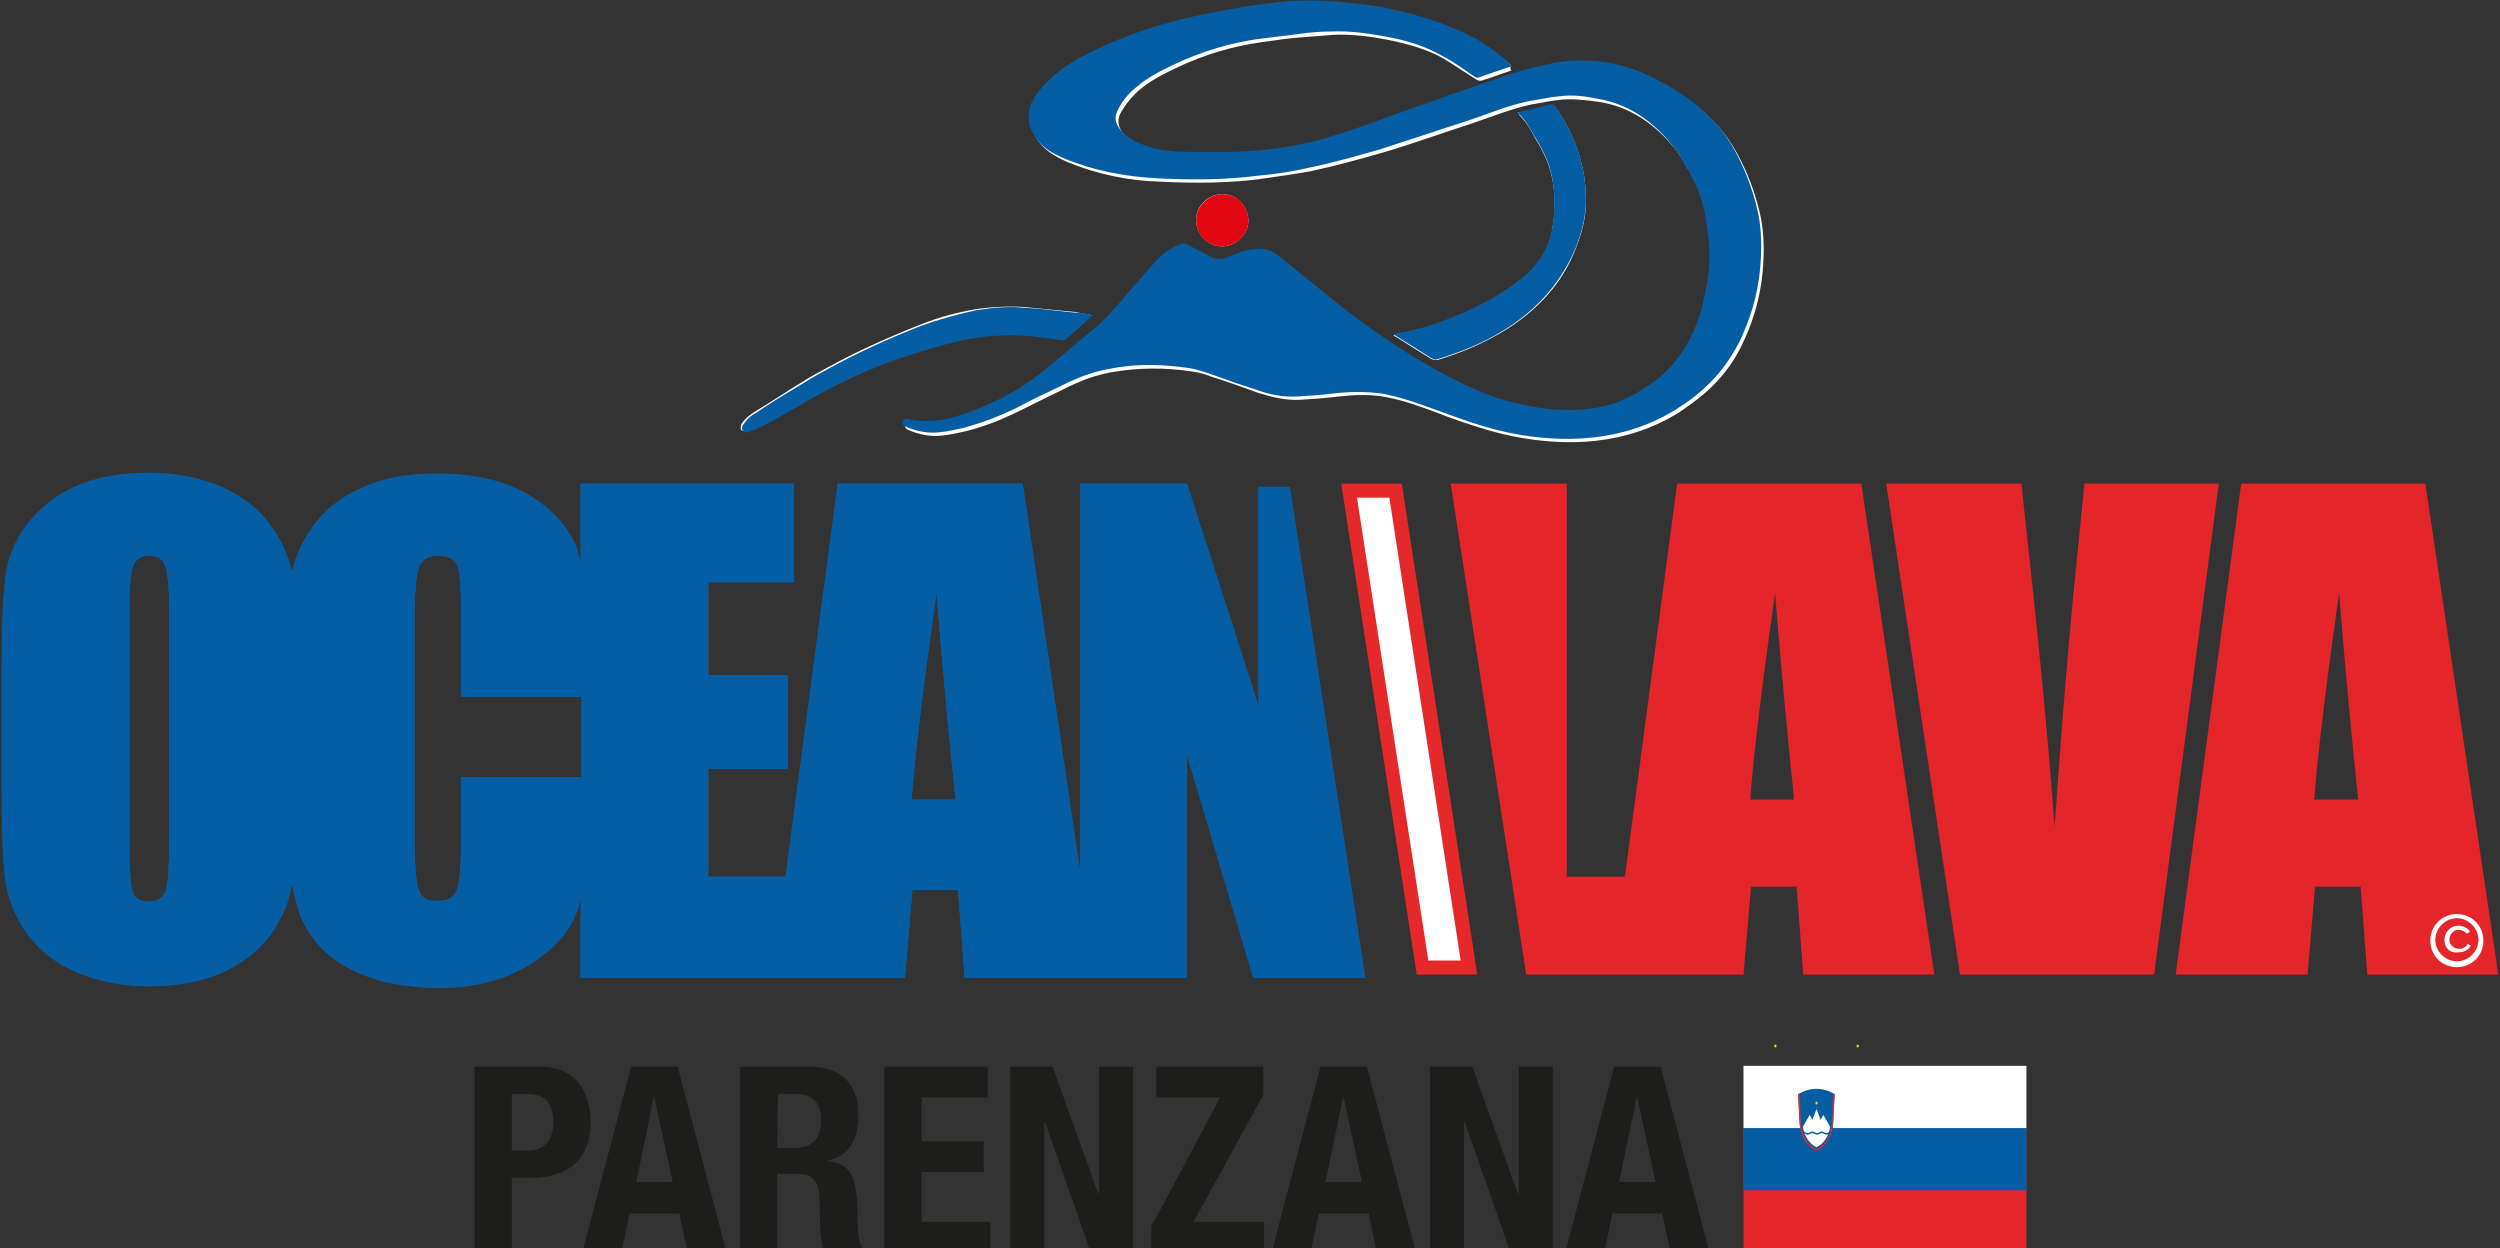 <?xml version="1.0" encoding="utf-8"?>
<!-- Generator: Adobe Illustrator 19.0.0, SVG Export Plug-In . SVG Version: 6.00 Build 0)  -->
<svg version="1.1" id="Isolationsmodus" xmlns="http://www.w3.org/2000/svg" xmlns:xlink="http://www.w3.org/1999/xlink" x="0px"
	 y="0px" viewBox="-328 205.5 301.4 150.5" style="enable-background:new -328 205.5 301.4 150.5;" xml:space="preserve">
<rect x="-328" y="205.5" width="301.4" height="150.5" fill="#333333" stroke="none"/>
<style type="text/css">
	.st0{fill:#FFFFFF;}
	.st1{fill:#E5282A;}
	.st2{fill:#E42529;}
	.st3{fill:#055EA4;}
	.st4{clip-path:url(#SVGID_2_);fill:#055EA4;}
	.st5{fill:#E20613;}
	.st6{fill:#FFDB05;}
	.st7{fill:#1D1D1B;}
</style>
<g id="XMLID_126_">
	<g id="XMLID_9207_">
		<g id="XMLID_9211_">
			<g id="XMLID_9236_">
				<polygon class="st0" points="-156.6,322.2 -165.4,264.7 -159.8,264.7 -151,322.2 				"/>
				<g>
					<path class="st1" d="M-160.5,265.5l8.6,55.8h-3.9l-8.6-55.8H-160.5 M-159,263.8h-7.3l9.1,59.2h7.3L-159,263.8L-159,263.8z"/>
				</g>
			</g>
			<path id="XMLID_9230_" class="st2" d="M-114,277c0.8,9.9,1.6,18.2,2.3,24.9h-5.3C-116.6,296.6-115.6,288.3-114,277 M-125.8,263.8
				l-6.3,47.4h-7v-47.4h-14l9.1,59.2h26.2l0.9-10.6h5.5l0.8,10.6h15.8l-8.8-59.2H-125.8z M-76.7,263.8l-1.1,11
				c-0.9,8.9-1.7,19-2.5,30.4c-0.8-11.3-2.2-25.1-4-41.4h-16.3l8.9,59.2h23.4l7.8-59.2H-76.7z M-46,277c0.8,9.9,1.6,18.2,2.3,24.9
				H-49C-48.6,296.6-47.6,288.3-46,277 M-57.8,263.8l-7.9,59.2h15.9l0.9-10.6h5.5l0.8,10.6h15.8l-8.8-59.2H-57.8z"/>
			<g id="XMLID_9223_">
				<g>
					<path id="XMLID_9224_" class="st3" d="M-215.1,277c0.8,9.9,1.6,18.2,2.3,24.9h-5.3C-217.7,296.6-216.7,288.3-215.1,277
						 M-312,313c-0.3-0.8-0.4-2.9-0.4-6.4v-27.7c0-3,0.2-4.9,0.6-5.5s1-0.9,1.8-0.9c1,0,1.6,0.4,1.9,1.2c0.3,0.8,0.5,2.5,0.5,5.3
						v27.2c0,3.5-0.1,5.7-0.4,6.6s-1,1.4-2,1.4C-311.1,314.2-311.8,313.8-312,313 M-277.5,312.9c-0.3-0.9-0.5-2.8-0.5-5.6v-27.5
						c0-3,0.2-5,0.5-5.9s1.1-1.4,2.4-1.4c1.1,0,1.8,0.4,2.2,1.1c0.3,0.7,0.5,2.6,0.5,5.6v10.3h14.5v9.7h-14.5v7.4
						c0,3.3-0.2,5.3-0.5,6.2c-0.4,0.9-1.1,1.3-2.3,1.3C-276.4,314.2-277.1,313.8-277.5,312.9 M-284.3,264.3c-2.6,1.1-4.6,2.7-6,4.7
						c-1.3,1.8-2.1,3.6-2.5,5.5c-0.4-2-1.3-3.9-2.6-5.7c-1.5-2.1-3.6-3.6-6.1-4.7c-2.5-1-5.4-1.6-8.5-1.6c-3.3,0-6.3,0.5-8.8,1.6
						s-4.5,2.7-6,4.7s-2.4,4.3-2.6,6.8c-0.3,2.5-0.4,6.7-0.4,12.6v10.3c0,6.1,0.1,10.4,0.4,12.8s1.2,4.7,2.7,6.8
						c1.5,2.1,3.6,3.6,6.1,4.7c2.5,1,5.4,1.6,8.5,1.6c3.3,0,6.3-0.5,8.8-1.6s4.5-2.7,6-4.7c1.3-1.9,2.2-3.9,2.5-6.1
						c0.2,1.2,0.5,2.3,0.8,3.3c1,2.9,2.9,5.2,5.8,6.8c2.9,1.6,6.6,2.5,11.2,2.5c4.3,0,8-1,11-2.9s4.9-4.2,5.7-6.7
						c0.1-0.4,0.2-0.8,0.3-1.2v9.6h39.1l0.9-10.6h5.5l0.8,10.6h26.8v-26.9l8,26.9h13.5l-9.1-59.2h-3.8v26.3l-8.6-26.7h-12.9v46.6
						l-6.9-46.6H-227l-6.3,47.4h-9.3v-13h9.6v-11.3h-9.6v-11.2h10.3v-11.9H-258v9.5c-0.1-0.5-0.3-1.1-0.4-1.5
						c-0.9-2.6-2.9-4.8-5.8-6.6c-3-1.8-6.7-2.6-11.2-2.6C-278.8,262.6-281.7,263.1-284.3,264.3"/>
				</g>
				<g>
					<defs>
						<path id="SVGID_1_" d="M-215.1,277c0.8,9.9,1.6,18.2,2.3,24.9h-5.3C-217.7,296.6-216.7,288.3-215.1,277 M-312,313
							c-0.3-0.8-0.4-2.9-0.4-6.4v-27.7c0-3,0.2-4.9,0.6-5.5s1-0.9,1.8-0.9c1,0,1.6,0.4,1.9,1.2c0.3,0.8,0.5,2.5,0.5,5.3v27.2
							c0,3.5-0.1,5.7-0.4,6.6s-1,1.4-2,1.4C-311.1,314.2-311.8,313.8-312,313 M-277.5,312.9c-0.3-0.9-0.5-2.8-0.5-5.6v-27.5
							c0-3,0.2-5,0.5-5.9s1.1-1.4,2.4-1.4c1.1,0,1.8,0.4,2.2,1.1c0.3,0.7,0.5,2.6,0.5,5.6v10.3h14.5v9.7h-14.5v7.4
							c0,3.3-0.2,5.3-0.5,6.2c-0.4,0.9-1.1,1.3-2.3,1.3C-276.4,314.2-277.1,313.8-277.5,312.9 M-284.3,264.3c-2.6,1.1-4.6,2.7-6,4.7
							c-1.3,1.8-2.1,3.6-2.5,5.5c-0.4-2-1.3-3.9-2.6-5.7c-1.5-2.1-3.6-3.6-6.1-4.7c-2.5-1-5.4-1.6-8.5-1.6c-3.3,0-6.3,0.5-8.8,1.6
							s-4.5,2.7-6,4.7s-2.4,4.3-2.6,6.8c-0.3,2.5-0.4,6.7-0.4,12.6v10.3c0,6.1,0.1,10.4,0.4,12.8s1.2,4.7,2.7,6.8
							c1.5,2.1,3.6,3.6,6.1,4.7c2.5,1,5.4,1.6,8.5,1.6c3.3,0,6.3-0.5,8.8-1.6s4.5-2.7,6-4.7c1.3-1.9,2.2-3.9,2.5-6.1
							c0.2,1.2,0.5,2.3,0.8,3.3c1,2.9,2.9,5.2,5.8,6.8c2.9,1.6,6.6,2.5,11.2,2.5c4.3,0,8-1,11-2.9s4.9-4.2,5.7-6.7
							c0.1-0.4,0.2-0.8,0.3-1.2v9.6h39.1l0.9-10.6h5.5l0.8,10.6h26.8v-26.9l8,26.9h13.5l-9.1-59.2h-3.8v26.3l-8.6-26.7h-12.9v46.6
							l-6.9-46.6H-227l-6.3,47.4h-9.3v-13h9.6v-11.3h-9.6v-11.2h10.3v-11.9H-258v9.5c-0.1-0.5-0.3-1.1-0.4-1.5
							c-0.9-2.6-2.9-4.8-5.8-6.6c-3-1.8-6.7-2.6-11.2-2.6C-278.8,262.6-281.7,263.1-284.3,264.3"/>
					</defs>
					<clipPath id="SVGID_2_">
						<use xlink:href="#SVGID_1_"  style="overflow:visible;"/>
					</clipPath>
					<polygon id="XMLID_9229_" class="st4" points="-199,392 -353.3,310.9 -292.2,194.8 -137.9,275.9 					"/>
				</g>
			</g>
			<path id="XMLID_9218_" class="st0" d="M-145.8,213.5c-0.1-0.1-0.1-0.1-0.1-0.2c-1.3-1.1-2.6-2.1-4.1-2.9c-3.1-1.6-6.5-2.7-10-3.4
				c-2.1-0.5-4.3-0.7-6.5-0.9c-2.5-0.2-5-0.2-7.5,0.1c-2.7,0.3-5.4,0.8-8,1.3c-3.1,0.5-6.1,1.4-9.1,2.5c-2.2,0.8-4.4,1.7-6.5,2.9
				c-2.1,1.1-3.9,2.6-5.3,4.6c-0.7,1-0.9,2.1-0.7,3.3c0.1,0.5,0.4,1.1,0.7,1.6c0.9,1.3,2.2,2,3.5,2.6c3.6,1.5,7.4,2.3,11.3,2.4
				c4,0.2,7.9,0.2,11.9-0.3c2.1-0.3,4.3-0.6,6.4-1c2.8-0.6,5.7-1.4,8.5-2.2c3.7-1.1,7.3-2.4,11-3.6c2.3-0.8,4.6-1.7,6.9-2.2
				c1.3-0.2,2.5-0.5,3.8-0.6c1.5-0.1,3,0.1,4.5,0.3c3.5,0.6,6.2,2.4,8.5,5c1.2,1.3,2,2.9,2.9,4.5c0.4,0.8,0.8,1.7,1.1,2.6
				c0.5,1.6,0.7,3.3,0.9,5c0.2,1.7,0,3.4-0.2,5.1c-0.4,2.3-0.9,4.5-2,6.6c-1.2,2.4-2.9,4.3-5.1,5.8c-1.3,0.8-2.6,1.6-4,2.1
				c-2.1,0.7-4.2,0.9-6.4,0.8c-1.7-0.1-3.3-0.3-5-0.7c-1.1-0.3-2.3-0.6-3.3-0.9c-2.5-0.9-4.9-2.1-7.2-3.4c-4.8-2.7-9.3-5.9-13.5-9.4
				c-1.7-1.4-3.5-2.8-5.2-4.2c-0.8-0.6-1.6-0.9-2.6-0.8c-1.1,0.1-2.2,0.4-3.2,0.9c-1.1,0.5-2,0.4-3-0.3c-0.6-0.4-1.4-0.8-2.1-1.1
				c-0.4-0.2-0.7-0.1-1.1,0c-0.9,0.3-1.8,0.8-2.4,1.6c-1.1,1.2-2.2,2.4-3.2,3.6c-1.5,1.8-3,3.6-4.8,5.1c-2,1.7-4,3.4-6,5
				c-3.1,2.5-6.6,4.2-10.4,5.4c-1.9,0.6-3.7,0.8-5.6,0.4c-0.1,0-0.3,0-0.4-0.1c-0.3,0-0.4,0.1-0.5,0.4c0,0.2,0.1,0.4,0.3,0.5
				c1.4,0.6,2.8,0.9,4.3,0.7c0.9-0.1,1.8-0.3,2.7-0.5c2.4-0.6,4.6-1.5,6.8-2.6c2-1,4-2,6.1-3c1.5-0.7,3-1.2,4.6-1.5
				c3.3-0.6,6.6-0.6,9.9-0.1c0.7,0.1,1.5,0.3,2.2,0.6c1.9,0.6,3.9,1.3,5.8,2c1.6,0.5,3.3,0.9,5,0.8c1.5-0.1,3.1-0.2,4.6-0.4
				c1.9-0.2,3.9-0.3,5.8,0.1c2.1,0.4,4,1.1,5.9,1.8c2,0.8,4.1,1.5,6.1,2.1c3,0.9,6.1,1.4,9.2,1.5c3.6,0.1,7-0.4,10.3-1.7
				c1.5-0.6,2.9-1.3,4.2-2.2c1.3-0.9,2.5-1.8,3.6-2.9c1.4-1.4,2.5-2.9,3.4-4.7c1.4-2.8,2.3-5.8,2.6-9c0.2-2.2,0.2-4.3-0.2-6.5
				c-0.5-2.4-1.3-4.7-2.4-6.9c-0.6-1.2-1.3-2.4-2.2-3.5c-1.2-1.5-2.7-2.8-4.3-3.9c-3.6-2.5-7.4-4.2-11.8-4.3c-1.2,0-2.4,0-3.6,0.2
				c-1.9,0.4-3.7,0.8-5.5,1.4c-4.1,1.4-8.2,2.8-12.4,4.3c-2.8,1-5.7,2-8.5,3c-4.1,1.3-8.3,2-12.5,2.1c-2,0.1-3.9,0-5.9,0
				c-1.6,0-3.2-0.2-4.7-0.7c-1.1-0.4-2.2-0.8-3-1.8c-0.7-0.8-0.8-1.6-0.5-2.4c0.6-1.1,1.4-2.1,2.3-2.9c1.4-1.2,3-2,4.7-2.8
				c3.2-1.5,6.5-2.5,10-3c1.6-0.2,3.3-0.5,4.9-0.6c1.3-0.1,2.6-0.2,3.9-0.3c2.2-0.1,4.4,0.2,6.5,0.6c2.4,0.5,4.7,1.1,6.8,2.3
				c1.3,0.8,2.6,1.7,3.9,2.5c0.2,0.1,0.4,0.2,0.7,0.1c1.2-0.4,2.4-0.8,3.5-1.2C-146,213.6-145.9,213.5-145.8,213.5 M-145,219.1
				c0.1,0.1,0.1,0.2,0.2,0.3c0.8,0.8,1.4,1.8,1.9,2.8c0.7,1.1,1.3,2.3,1.7,3.5c0.7,2.3,0.8,4.7,0.4,7.1c-0.3,2.4-1.4,4.5-3.3,6
				c-2.3,1.9-4.9,3.4-7.7,4.6c-2.4,1-4.9,1.9-7.4,2.3c-0.2,0-0.5,0.1-0.8,0.2c0.1,0.1,0.2,0.2,0.3,0.2c1.4,0.9,2.8,1.8,4.3,2.7
				c0.2,0.1,0.5,0.1,0.7,0.1c3-0.9,5.8-2.1,8.5-3.8c3.7-2.4,6.6-5.5,8.2-9.7c0.7-1.8,1.2-3.6,1.2-5.6c0-1.3-0.1-2.7-0.4-4
				c-0.6-2.7-1.7-5.2-3.3-7.4c-0.2-0.2-0.3-0.3-0.6-0.2c-1.2,0.3-2.4,0.6-3.7,0.9C-144.9,219-145,219-145,219.1 M-196.3,243.5
				c-0.8-0.1-1.5-0.3-2.2-0.4c-2.1-0.2-4.1-0.4-6.2-0.6c-1.9-0.1-3.9,0-5.8,0.3c-2.3,0.4-4.5,1-6.7,1.9c-3.8,1.5-7.6,3.2-11.2,5.2
				c-0.9,0.5-1.9,1-2.8,1.6c-2,1.2-3.9,2.5-5.9,3.7c-0.6,0.4-1.1,0.8-1.5,1.4c-0.1,0.2-0.1,0.5-0.1,0.6c0.1,0.3,0.4,0.3,0.7,0.3
				c0.2-0.1,0.3-0.1,0.5-0.2c1.9-0.8,3.7-1.9,5.5-2.9c4.2-2.5,8.6-4.6,13.2-6.1c2.2-0.7,4.4-1.5,6.7-1.9c2.6-0.5,5.2-0.7,7.8-0.5
				c1.4,0.1,2.8,0.3,4.1,0.5c0.3,0,0.4,0,0.6-0.2c1-0.9,1.9-1.8,2.9-2.6C-196.4,243.6-196.4,243.6-196.3,243.5 M-180.6,228.9
				c-1.7,0-3.2,1.4-3.2,3.1c0,1.7,1.4,3.2,3.1,3.2c1.7,0,3.2-1.4,3.2-3.1C-177.5,230.4-178.9,228.9-180.6,228.9"/>
			<g id="XMLID_9212_">
				<g id="XMLID_9214_">
					<path id="XMLID_9217_" class="st3" d="M-145.8,213.5c-0.1,0.1-0.2,0.1-0.3,0.1c-1.2,0.4-2.4,0.8-3.5,1.2
						c-0.3,0.1-0.4,0.1-0.7-0.1c-1.3-0.9-2.5-1.8-3.9-2.5c-2.1-1.2-4.5-1.9-6.8-2.3c-2.2-0.4-4.3-0.7-6.5-0.6
						c-1.3,0-2.6,0.1-3.9,0.3c-1.7,0.2-3.3,0.4-4.9,0.6c-3.5,0.5-6.8,1.5-10,3c-1.7,0.8-3.3,1.6-4.7,2.8c-1,0.8-1.8,1.8-2.3,2.9
						c-0.4,0.8-0.2,1.6,0.5,2.4c0.8,0.9,1.9,1.4,3,1.8c1.5,0.5,3.1,0.7,4.7,0.7c2,0,3.9,0.1,5.9,0c4.3-0.1,8.5-0.8,12.5-2.1
						c2.9-0.9,5.7-2,8.5-3c4.1-1.4,8.2-2.9,12.4-4.3c1.8-0.6,3.7-1,5.5-1.4c1.2-0.2,2.4-0.2,3.6-0.2c4.4,0.1,8.3,1.9,11.8,4.3
						c1.6,1.1,3,2.4,4.3,3.9c0.9,1.1,1.6,2.3,2.2,3.5c1.1,2.2,1.9,4.5,2.4,6.9c0.4,2.1,0.4,4.3,0.2,6.5c-0.3,3.2-1.2,6.2-2.6,9
						c-0.9,1.7-2,3.3-3.4,4.7c-1.1,1.1-2.3,2.1-3.6,2.9c-1.3,0.9-2.7,1.6-4.2,2.2c-3.3,1.3-6.8,1.8-10.3,1.7
						c-3.2-0.1-6.2-0.6-9.2-1.5c-2.1-0.6-4.1-1.4-6.1-2.1c-1.9-0.7-3.9-1.4-5.9-1.8c-1.9-0.3-3.9-0.3-5.8-0.1
						c-1.5,0.2-3.1,0.3-4.6,0.4c-1.7,0.1-3.4-0.2-5-0.8c-1.9-0.6-3.9-1.3-5.8-2c-0.7-0.2-1.5-0.5-2.2-0.6c-3.3-0.5-6.6-0.6-9.9,0.1
						c-1.6,0.3-3.1,0.8-4.6,1.5c-2,1-4.1,1.9-6.1,3c-2.2,1.1-4.5,2-6.8,2.6c-0.9,0.2-1.8,0.4-2.7,0.5c-1.5,0.2-2.9-0.1-4.3-0.7
						c-0.2-0.1-0.3-0.3-0.3-0.5c0.1-0.2,0.2-0.4,0.5-0.4c0.1,0,0.3,0,0.4,0.1c1.9,0.3,3.8,0.2,5.6-0.4c3.8-1.2,7.3-2.9,10.4-5.4
						c2-1.6,4-3.4,6-5c1.8-1.5,3.3-3.3,4.8-5.1c1.1-1.2,2.1-2.4,3.2-3.6c0.7-0.7,1.5-1.2,2.4-1.6c0.4-0.1,0.8-0.2,1.1,0
						c0.7,0.4,1.4,0.7,2.1,1.1c1,0.7,1.9,0.8,3,0.3c1-0.5,2.1-0.8,3.2-0.9c1-0.1,1.8,0.2,2.6,0.8c1.7,1.4,3.5,2.8,5.2,4.2
						c4.2,3.5,8.7,6.7,13.5,9.4c2.3,1.3,4.7,2.5,7.2,3.4c1.1,0.4,2.2,0.7,3.3,0.9c1.6,0.4,3.3,0.7,5,0.7c2.2,0.1,4.3-0.1,6.4-0.8
						c1.4-0.5,2.8-1.3,4-2.1c2.2-1.4,3.9-3.4,5.1-5.8c1.1-2.1,1.6-4.3,2-6.6c0.3-1.7,0.4-3.4,0.2-5.1c-0.2-1.7-0.4-3.4-0.9-5
						c-0.3-0.9-0.6-1.7-1.1-2.6c-0.8-1.6-1.7-3.1-2.9-4.5c-2.3-2.6-5-4.4-8.5-5c-1.5-0.3-3-0.5-4.5-0.3c-1.3,0.1-2.5,0.4-3.8,0.6
						c-2.4,0.5-4.6,1.4-6.9,2.2c-3.7,1.2-7.3,2.4-11,3.6c-2.8,0.8-5.6,1.6-8.5,2.2c-2.1,0.5-4.2,0.8-6.4,1
						c-3.9,0.5-7.9,0.5-11.9,0.3c-3.9-0.2-7.7-0.9-11.3-2.4c-1.4-0.6-2.7-1.3-3.5-2.6c-0.3-0.5-0.6-1-0.7-1.6
						c-0.2-1.2,0-2.3,0.7-3.3c1.4-2,3.2-3.4,5.3-4.6c2.1-1.1,4.3-2.1,6.5-2.9c3-1.1,6-1.9,9.1-2.5c2.7-0.5,5.3-1,8-1.3
						c2.5-0.3,5-0.3,7.5-0.1c2.2,0.2,4.3,0.4,6.5,0.9c3.4,0.7,6.8,1.8,9.9,3.4c1.5,0.8,2.9,1.8,4.1,2.9
						C-145.9,213.3-145.9,213.4-145.8,213.5"/>
					<path id="XMLID_9216_" class="st3" d="M-145,219.1c0.1,0,0.1-0.1,0.2-0.1c1.2-0.3,2.4-0.6,3.7-0.9c0.3-0.1,0.4,0,0.6,0.2
						c1.6,2.3,2.7,4.7,3.3,7.4c0.3,1.3,0.4,2.6,0.4,4c0,1.9-0.5,3.8-1.2,5.6c-1.7,4.1-4.5,7.3-8.2,9.7c-2.6,1.7-5.5,2.9-8.5,3.8
						c-0.2,0.1-0.5,0-0.7-0.1c-1.4-0.9-2.9-1.8-4.3-2.7c-0.1,0-0.1-0.1-0.3-0.2c0.3-0.1,0.5-0.1,0.8-0.2c2.6-0.4,5-1.3,7.4-2.3
						c2.8-1.2,5.4-2.6,7.7-4.6c1.8-1.6,2.9-3.6,3.3-6c0.3-2.4,0.3-4.7-0.4-7.1c-0.4-1.2-1-2.4-1.7-3.5c-0.6-1-1.1-2-1.9-2.8
						C-144.9,219.3-145,219.2-145,219.1"/>
					<path id="XMLID_9215_" class="st3" d="M-196.3,243.5c-0.1,0.1-0.2,0.2-0.2,0.2c-1,0.9-1.9,1.8-2.9,2.6
						c-0.2,0.2-0.4,0.2-0.6,0.2c-1.4-0.2-2.7-0.4-4.1-0.5c-2.6-0.2-5.3,0-7.8,0.5c-2.3,0.5-4.5,1.2-6.7,1.9c-4.7,1.5-9,3.6-13.2,6.1
						c-1.8,1-3.5,2.1-5.5,2.9c-0.2,0.1-0.3,0.1-0.5,0.2c-0.3,0.1-0.6,0-0.7-0.3c-0.1-0.2,0-0.5,0.1-0.6c0.4-0.6,0.9-1.1,1.5-1.4
						c1.9-1.3,3.9-2.5,5.9-3.7c0.9-0.6,1.9-1.1,2.8-1.6c3.6-2,7.4-3.7,11.2-5.2c2.2-0.8,4.4-1.4,6.7-1.9c1.9-0.3,3.8-0.5,5.8-0.3
						c2.1,0.1,4.1,0.4,6.2,0.6C-197.7,243.2-197,243.3-196.3,243.5"/>
				</g>
				<path id="XMLID_9213_" class="st5" d="M-180.6,228.9c1.7,0,3.1,1.4,3.1,3.2c0,1.7-1.4,3.1-3.2,3.1c-1.7,0-3.1-1.4-3.1-3.2
					C-183.8,230.4-182.3,228.9-180.6,228.9"/>
			</g>
		</g>
		<g id="XMLID_9208_">
			<path id="XMLID_9210_" class="st0" d="M-33.3,318.8c0-0.9,0.7-1.7,1.7-1.7c0.6,0,1.1,0.3,1.4,0.7l-0.4,0.3
				c-0.2-0.3-0.6-0.5-1-0.5c-0.3,0-0.6,0.1-0.8,0.4c-0.2,0.2-0.3,0.5-0.3,0.8s0.1,0.6,0.4,0.8c0.2,0.2,0.5,0.3,0.8,0.3
				c0.4,0,0.8-0.2,1-0.6l0.4,0.2c-0.3,0.5-0.8,0.8-1.4,0.8C-32.6,320.5-33.3,319.8-33.3,318.8"/>
			<g id="XMLID_9209_">
				<g>
					<path class="st0" d="M-31.8,316.2c1.4,0,2.6,1.2,2.6,2.6s-1.2,2.6-2.6,2.6c-1.4,0-2.6-1.2-2.6-2.6
						C-34.4,317.4-33.2,316.2-31.8,316.2 M-31.8,315.7c-1.8,0-3.2,1.4-3.2,3.2s1.4,3.2,3.2,3.2s3.2-1.4,3.2-3.2
						S-30,315.7-31.8,315.7L-31.8,315.7z"/>
				</g>
			</g>
		</g>
	</g>
	<g id="XMLID_125_">
		<g id="XMLID_9170_">
			<rect id="XMLID_9185_" x="-117.8" y="334" class="st2" width="34.1" height="22.5"/>
			<rect id="XMLID_9184_" x="-117.8" y="334" class="st3" width="34.1" height="15"/>
			<rect id="XMLID_9183_" x="-117.8" y="334" class="st0" width="34.1" height="7.5"/>
			<g id="XMLID_9171_" transform="translate(2.224 1) scale(.129)">
				<path id="XMLID_9182_" class="st3" d="M-846.6,2634.8l1.4-26.9c-10.8-6.7-23.3-6.7-34.1,0l1.4,26.9c0.6,12.1,6.9,22.4,15.7,25.9
					C-853.4,2657.3-847.2,2646.9-846.6,2634.8"/>
				<path id="XMLID_9181_" class="st0" d="M-875,2638.5c1.5,8.8,6.3,16,12.8,18.9c6.5-2.9,11.3-10.1,12.8-18.9l-6.4-11.2l-2.6,4.5
					l-3.8-10.1l-3.8,10.1l-2.6-4.5L-875,2638.5"/>
				<g id="wave_3_" transform="scale(5) translate(0 5.196)">
					<path id="XMLID_9180_" class="st3" d="M-174.9,523.1c0.2,0.5,0.8,0.7,1.2,0.4l0,0c0.3-0.2,0.6-0.2,0.9,0s0.6,0.2,0.9,0
						c0.3-0.2,0.6-0.2,0.9,0c0.4,0.3,0.9,0.1,1.2-0.4l0,0v0.3c-0.2,0.5-0.8,0.7-1.2,0.4l0,0c-0.3-0.2-0.6-0.2-0.9,0
						c-0.3,0.2-0.6,0.2-0.9,0c-0.3-0.2-0.6-0.2-0.9,0c-0.4,0.3-0.9,0.1-1.2-0.4l0,0V523.1z"/>
				</g>
				<g id="XMLID_9178_" transform="translate(0 17.321)">
					<g id="wave_2_" transform="scale(5) translate(0 5.196)">
						<path id="XMLID_9179_" class="st3" d="M-174.9,523.7c0.2,0.5,0.8,0.7,1.2,0.4l0,0c0.3-0.2,0.6-0.2,0.9,0
							c0.3,0.2,0.6,0.2,0.9,0c0.3-0.2,0.6-0.2,0.9,0c0.4,0.3,0.9,0.1,1.2-0.4l0,0v0.3c-0.2,0.5-0.8,0.7-1.2,0.4l0,0
							c-0.3-0.2-0.6-0.2-0.9,0c-0.3,0.2-0.6,0.2-0.9,0s-0.6-0.2-0.9,0c-0.4,0.3-0.9,0.1-1.2-0.4l0,0V523.7z"/>
					</g>
				</g>
				<g id="s_5_" transform="translate(0,-120) scale(2.25)">
					<path id="XMLID_9177_" class="st6" d="M-383.2,1215.1l0.1,0.6l0.5-0.1l-0.3,0.5l0.3,0.5l-0.5-0.1l-0.1,0.6l-0.1-0.6l-0.5,0.1
						l0.3-0.5l-0.3-0.5l0.5,0.1L-383.2,1215.1z"/>
				</g>
				<g id="XMLID_9175_" transform="translate(-33.75,-45)">
					<g id="s_4_" transform="translate(0,-120) scale(2.25)">
						<path id="XMLID_9176_" class="st6" d="M-385.3,1211.4l0.1,0.6l0.5-0.1l-0.3,0.5l0.3,0.5l-0.5-0.1l-0.1,0.6l-0.1-0.6l-0.5,0.1
							l0.3-0.5l-0.3-0.5l0.5,0.1L-385.3,1211.4z"/>
					</g>
				</g>
				<g id="XMLID_9173_" transform="translate(33.75,-45)">
					<g id="s_3_" transform="translate(0,-120) scale(2.25)">
						<path id="XMLID_9174_" class="st6" d="M-381.1,1211.4l0.1,0.6l0.5-0.1l-0.3,0.5l0.3,0.5l-0.5-0.1l-0.1,0.6l-0.1-0.6l-0.5,0.1
							l0.3-0.5l-0.3-0.5l0.5,0.1L-381.1,1211.4z"/>
					</g>
				</g>
				<path id="XMLID_9172_" class="st2" d="M-878.1,2607.2l1.4,27.6c0.6,11.3,6.3,20.9,14.4,24.4c8.1-3.5,13.9-13.1,14.4-24.4
					l1.4-27.6c0.4,0.2,0.8,0.5,1.2,0.7l-1.4,26.9c-0.6,12.1-6.9,22.4-15.7,25.9c-8.8-3.5-15-13.8-15.7-25.9l-1.4-26.9
					C-878.9,2607.7-878.5,2607.4-878.1,2607.2"/>
			</g>
		</g>
		<g id="XMLID_450_">
			<path id="XMLID_451_" class="st7" d="M-270.8,334.1h7.9c4.6,0,6.1,3.4,6.1,6.7c0,4.6-2.9,6.7-7.1,6.7h-2.4v8.9h-4.5V334.1z
				 M-266.3,344.2h2c1.8,0,3-1.1,3-3.4c0-2.2-0.9-3.4-3.1-3.4h-1.9V344.2z"/>
			<path id="XMLID_454_" class="st7" d="M-251.9,334.1h5.6l5.9,22.4h-4.7l-1-4.7h-6l-1,4.7h-4.7L-251.9,334.1z M-251.3,348h4.4
				l-2.2-10.1h-0.1L-251.3,348z"/>
			<path id="XMLID_462_" class="st7" d="M-238.8,334.1h8.3c3.7,0,6,1.9,6,5.8c0,3-1.2,5-3.7,5.5v0.1c3.1,0.4,3.5,2.1,3.6,6.8
				c0,2.4,0.2,3.6,1,4v0.2h-4.9c-0.4-0.6-0.5-1.5-0.6-2.4l-0.1-4.3c-0.1-1.8-0.8-2.8-2.7-2.8h-2.4v9.5h-4.5L-238.8,334.1
				L-238.8,334.1z M-234.3,343.9h1.9c2.2,0,3.4-0.9,3.4-3.4c0-2.1-1.1-3.1-3.1-3.1h-2.1L-234.3,343.9L-234.3,343.9z"/>
			<path id="XMLID_492_" class="st7" d="M-208.9,334.1v3.7h-8v5.3h7.5v3.7h-7.5v6h8.3v3.7h-12.8v-22.4L-208.9,334.1L-208.9,334.1z"
				/>
			<path id="XMLID_494_" class="st7" d="M-201.1,334.1l5.5,15.3h0.1v-15.3h4.1v22.4h-5.1l-5.5-15.7h-0.1v15.7h-4.1v-22.4H-201.1z"/>
			<path id="XMLID_496_" class="st7" d="M-189.1,353.2l8.2-15.4h-7.7v-3.7h12.9v3.4l-8.4,15.3h8.5v3.7h-13.6v-3.3H-189.1z"/>
			<path id="XMLID_498_" class="st7" d="M-168.8,334.1h5.6l5.9,22.4h-4.7l-1-4.7h-6l-1,4.7h-4.7L-168.8,334.1z M-168.2,348h4.4
				l-2.2-10.1h-0.1L-168.2,348z"/>
			<path id="XMLID_501_" class="st7" d="M-150.5,334.1l5.5,15.3h0.1v-15.3h4.1v22.4h-5.1l-5.5-15.7h-0.1v15.7h-4.1v-22.4H-150.5z"/>
			<path id="XMLID_503_" class="st7" d="M-133.4,334.1h5.6l5.9,22.4h-4.7l-1-4.7h-6l-1,4.7h-4.7L-133.4,334.1z M-132.8,348h4.4
				l-2.2-10.1h-0.1L-132.8,348z"/>
		</g>
	</g>
</g>
</svg>
